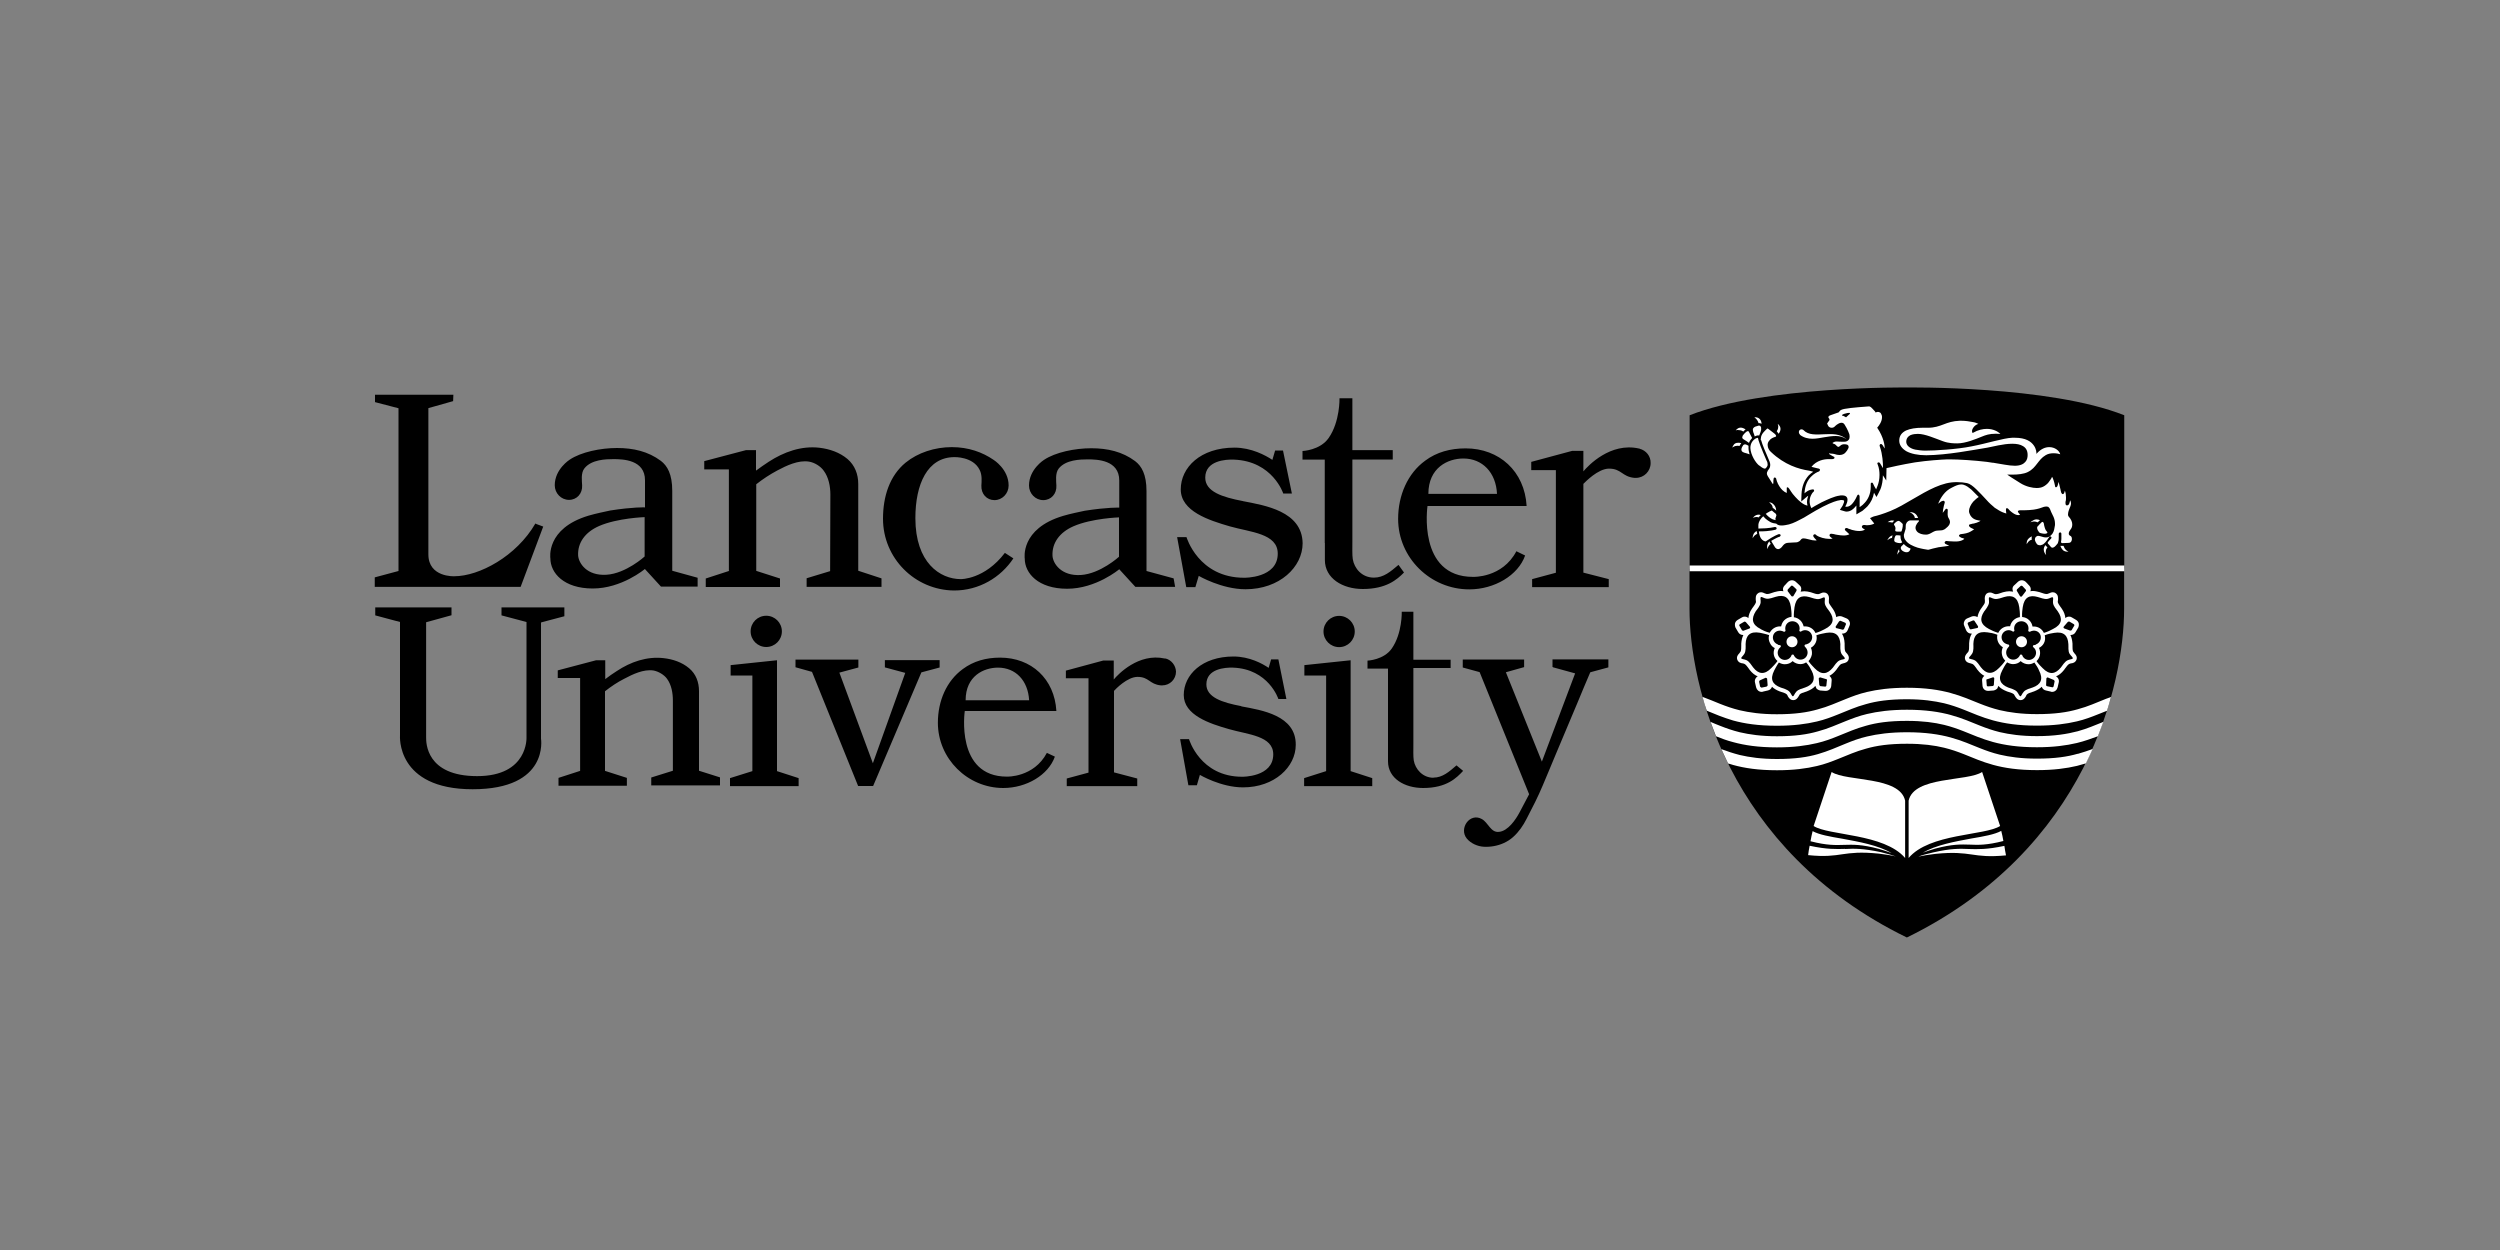 <?xml version="1.0" encoding="UTF-8"?>
<svg xmlns="http://www.w3.org/2000/svg" id="Ebene_1" viewBox="0 0 200 100">
  <rect x="0" y="0" width="200" height="100" fill="#808080" stroke="none"/>
  <defs>
    <style>.cls-1{fill:#fff;}.cls-2{fill:none;}</style>
  </defs>
  <path d="m169.93,45.48v3.22c0,6-2.95,19.24-17.38,26.3-14.45-7.04-17.39-20.31-17.39-26.3v-3.22h34.77Z"></path>
  <path d="m152.56,31s11.35-.17,17.38,2.22v12.26h-34.77v-12.26c6.05-2.37,17.39-2.22,17.39-2.22"></path>
  <path class="cls-1" d="m143.99,34.78c.15.12.32.2.49.25.17.05.36.07.51.07.34,0,.64-.07.95-.12.31-.05.61-.1.92-.1s.61.07.88.27c-.24-.22-.54-.34-.86-.39-.32-.05-.65-.03-.95-.02-.31.02-.63.03-.91,0-.29-.03-.56-.14-.73-.32l-.02-.02c-.1-.08-.25-.07-.32.03-.07.1-.05.25.05.34m7.93,9.16c-.12.15-.14.32-.14.42v.02s.02-.03.03-.05c.03-.08.08-.15.14-.19-.02-.05-.03-.1-.03-.17-.02,0,0-.02,0-.04m.25-.54c-.07-.1-.14-.25-.14-.46v-.08c-.07,0-.15-.02-.22-.02h-.1s-.05,0-.07.03c-.02.02-.05.07-.08.17-.02.05-.03.14-.03.2,0,.04,0,.07.02.08.02.04.03.05.07.07.17.07.29.08.37.08h.02s.07,0,.08-.02c.07-.02.08-.05.08-.07m.07.22s-.07.05-.08.07c-.02.02-.04.03-.05.05-.02.02-.02.03-.04.05,0,.02-.02.05-.02.08,0,.05.02.1.05.15.03.05.1.1.2.15.09.04.15.05.22.05.12,0,.19-.05.24-.12.03-.05.07-.12.08-.17-.2-.08-.39-.2-.54-.36,0,0-.03.02-.07.03m-1.15-.51c-.05.07-.09.12-.1.17.02-.02.04-.02.05-.04.12-.1.24-.14.32-.15,0-.04.02-.08.02-.1v-.02s.02-.07.03-.08c-.15.03-.25.12-.32.22m7.18-1.42c-.1-.02-.24-.05-.36-.12-.24-.14-.39-.42-.39-.63,0-.22.14-.52.34-.75.15-.15.3-.29.44-.37l-.61-.61c-.19-.15-.37-.3-.61-.37-.25-.07-.49.02-.71.12-.14.07-.29.14-.42.22-.54.34-.81.96-.9,1.18.02-.02.05-.03.09-.07.08-.07.18-.14.25-.15.02,0,.05-.02.07-.02.05,0,.09.02.1.05.02.04.02.07.02.09,0,.05-.02.08-.02.08,0,0-.02.03-.02.08-.02.05-.04.12-.05.2-.03.14-.07.31-.07.47.1-.15.22-.27.22-.29l.02-.02s.03-.02.07-.02c.02,0,.03,0,.05.02.02.02.02.03.04.05v.07c0,.2-.05.42.07.61.1.17.15.3.07.49-.07.15-.24.29-.37.39-.09.05-.19.1-.32.1-.12.02-.31,0-.46.05-.2.07-.37.22-.57.27-.07.02-.12.02-.19.02-.24,0-.53-.07-.69-.25-.08-.1-.12-.2-.12-.29,0-.25.22-.47.24-.49l.02-.02s.02-.04.02-.05v-.02s-.02-.02-.05-.02h-.63s-.14,0-.22.09l-.02.02-.04.03s-.05.09-.08.15c-.03.08-.02.22-.03.39-.03.15-.12.34-.14.46v.07c0,.17.07.31.14.39.2.29.59.46.95.58.36.1.69.15.83.17h.05c.05-.02.61-.17.8-.2.19-.03.66-.08.86-.12l-.31-.15-.03-.03s-.03-.05-.03-.08c0-.02,0-.03.02-.05.02-.03.04-.05.05-.05.02-.02.05-.02.07-.02h.05s.08.02.19.02c.12,0,.27.02.42.02.12,0,.24,0,.34-.02.25-.04.39-.14.44-.2-.02,0-.03,0-.05-.02-.05-.02-.1-.04-.14-.04-.05-.02-.12-.05-.15-.08-.02-.02-.04-.02-.05-.03-.02-.02-.04-.05-.04-.08v-.02s.02-.03.04-.05c.02-.02.03-.02.05-.03.03-.02.07-.02.07-.02,0,0,.1-.02.22-.03.12-.02.27-.05.39-.1.17-.07.36-.2.44-.25l-.1-.05c-.08-.04-.19-.08-.25-.15,0,0-.02-.02-.03-.03-.02-.02-.03-.05-.03-.08v-.04s.02-.03.03-.03c.02-.02.03-.02.05-.02.03-.02.07-.02.07-.02,0,0,.03,0,.07-.02.05-.02.1-.02.17-.03.14-.03.3-.09.41-.14.07-.03.1-.07.12-.1h-.02s-.05.02-.1,0m7.23,1.2c-.03-.05-.05-.1-.05-.15,0-.14.08-.24.15-.34.02-.02.02-.04.03-.04.07-.1.1-.22.1-.36,0-.17-.07-.39-.29-.63,0,0-.05-.05-.05-.17,0-.08.02-.22.1-.42.07-.17.14-.32.14-.47,0-.07-.02-.15-.07-.24-.03.14-.07.42-.25.41-.14,0-.12-.17-.12-.27,0-.02,0-.05.02-.08.02-.07.02-.17.02-.29,0-.17-.02-.36-.09-.54-.03.12-.05.2-.1.25-.02.02-.05.03-.07.03-.03,0-.07-.02-.08-.05-.02-.04-.03-.05-.05-.09-.02-.07-.02-.12-.03-.12,0,0-.02-.15-.07-.31-.03-.15-.08-.32-.12-.41,0,.05-.02.12-.03.19-.02.08-.04.2-.14.24-.07.02-.1-.05-.1-.12-.02-.07-.04-.15-.05-.22-.03-.12-.07-.25-.12-.37-.02-.07-.05-.1-.07-.12,0,.02-.02.03-.02.05-.02.05-.05.1-.1.17-.09.14-.2.3-.36.42-.3.24-.56.25-.76.25-.3,0-.83-.1-1.29-.39-.25-.17-.69-.42-.98-.63l-.07-.05h.41c.44,0,.91-.05,1.22-.2.39-.19.57-.44.76-.68.19-.24.36-.49.69-.68.2-.12.42-.15.63-.15.24,0,.44.05.53.08-.08-.3-.44-.57-.88-.57-.32,0-.66.14-.98.49l-.05.05v-.12s-.02-.08-.02-.14c-.03-.12-.08-.27-.19-.42-.22-.31-.64-.61-1.51-.61h-.22c-.71.03-2.03.46-3.25.69-1.19.24-2.95.34-3.69.34-.29,0-.56-.04-.81-.08-.24-.05-.44-.15-.58-.29-.08-.1-.14-.2-.14-.34,0-.27.15-.44.34-.53.19-.08.42-.1.59-.1.58,0,1.37.36,2.01.59.46.17.9.17,1.15.17.66,0,1.51-.36,1.93-.53.34-.14.63-.24,1.12-.24.12,0,.25,0,.39.02-.18-.2-.57-.41-1.08-.41-.32,0-.71.08-1.1.31l-.04.02-.02-.03s-.03-.07-.03-.12c0-.1.05-.22.15-.34.08-.1.2-.19.36-.24-.1-.05-.25-.12-.47-.15-.25-.05-.56-.1-.9-.1h-.12c-.56.02-.93.15-1.29.29-.37.14-.73.27-1.25.27h-.46c-.51,0-.96.07-1.3.22-.34.17-.54.42-.54.81,0,.34.2.63.57.85.37.2.92.32,1.58.32h.03c1.66-.02,3.66-.41,4.88-.61.41-.07,1.25-.31,1.98-.31.34,0,.64.05.86.19.24.14.37.37.37.71,0,.17-.03.39-.19.56-.15.17-.41.3-.83.3-.49,0-1.05-.14-1.73-.24h-.05c-.14-.02-.29-.04-.46-.07-.98-.12-2.25-.2-2.97-.2h-.19c-.54.02-1.59.09-2.59.24-1.03.17-1.98.39-2.28.46v.04l-.02.95-.27-.42v.05c0,.39-.08.73-.15.95-.05.12-.08.22-.12.27-.02.02-.02.03-.02.05l-.22.42-.2-.34c-.07.41-.24.76-.51,1.07-.07.07-.19.19-.34.31t-.03.03c-.05.03-.08.07-.12.08l-.41.24v-.71c-.08.1-.17.2-.25.27-.17.15-.36.22-.54.22-.07,0-.12-.02-.19-.04l-.34-.1.19-.29s.05-.07.07-.14c.07-.14.08-.22.08-.27,0-.02,0-.03-.02-.05-.02-.02-.09-.04-.19-.04-.05,0-.09,0-.14.02-.2.02-.61.14-1.36.52-.39.2-.76.42-1.14.65-.24.15-.47.29-.73.41-.36.19-.73.36-1.12.41-.1.02-.22.03-.32.03-.17,0-.32-.05-.41-.15-.17-.02-.32-.05-.46-.12-.15-.08-.29-.19-.39-.27-.08-.07-.14-.15-.19-.2-.19.17-.36.39-.39.68v.3h.1c.76,0,1.18-.12,1.22-.12h.04s.08.03.1.07v.04c0,.05-.03.08-.07.1,0,0-.46.14-1.27.14h-.08c.02.22.08.43.17.56.12.18.29.24.36.24h.02c.63-.44,1.03-.58,1.05-.58h.04c.05,0,.08.03.1.07v.04s-.04.08-.07.1h-.02s-.04.02-.09.03c-.07.03-.17.07-.29.14-.08.05-.17.1-.27.15v.02s0,.04.04.09c.08.14.19.3.25.41.05.07.14.15.25.15.1,0,.24-.07.39-.29.1-.12.22-.22.46-.22l.56-.03h.05s.05-.02.1-.02c.07-.04.17-.07.22-.15.03-.05.09-.1.12-.12.05-.03.1-.03.15-.03.1,0,.2.03.37.07.24.07.42.1.56.1.03,0,.07,0,.1-.02-.02-.02-.03-.04-.07-.07-.05-.05-.12-.12-.15-.17-.03-.03-.05-.08-.05-.12,0-.02,0-.05.02-.07.03-.03.07-.05.1-.05s.07.02.08.03c.02.02.05.03.05.05.24.17.68.29,1.03.29.1,0,.19,0,.27-.03-.07-.04-.15-.09-.2-.15-.03-.03-.05-.07-.05-.12,0-.02.02-.05.03-.07.04-.04.07-.04.12-.04.1,0,.24.04.25.04,0,0,.02,0,.07.02.03,0,.1.02.17.03.14.02.32.05.49.05.19,0,.36-.04.46-.1-.19-.17-.31-.29-.31-.29,0,0-.05-.03-.05-.1,0-.02,0-.05.04-.08.02-.03.07-.03.08-.03.07,0,.14.03.15.05,0,0,.04.02.09.03.05.02.12.03.2.07.17.05.39.09.59.09.17,0,.34-.03.46-.12-.14-.05-.22-.14-.22-.14,0,0-.03-.03-.03-.08,0-.02,0-.03.02-.07.02-.03.05-.05.07-.05.03-.02.05-.02.09-.02h.03c.07,0,.12.02.19.02.34,0,.53-.1.59-.14l-.34-.43s.14-.07.15-.07c.03-.02.1-.05.17-.07.14-.03.32-.08.54-.15.44-.14,1.05-.37,1.66-.71,1.2-.66,2.39-1.49,3.57-1.78.29-.07.57-.1.85-.1.32,0,.61.03.83.08.22.05.47.24.73.49.27.25.54.56.78.81.27.31.51.51.61.59.03.03.05.05.05.05,0,0,.03.03.1.07.07.03.15.1.24.15.19.12.42.22.63.27-.02-.07-.1-.51.08-.42.08.03.12.12.19.18.09.07.15.14.25.2.14.1.3.17.44.17.05,0,.08-.02.14-.03-.09-.1-.15-.19-.15-.19,0,0-.03-.03-.03-.07,0-.04.02-.05.05-.07.03-.02.08-.03.15-.03h.36c.2,0,.47-.02.71-.05.34-.05.63-.15.75-.2.03-.02.07-.02.07-.02,0,0,.08-.03.19-.03.05,0,.1.02.15.03.07.05.12.12.15.2.03.08.07.17.08.2.1.24.31.51.31.96,0,.07,0,.14-.02.2-.02.12-.05.37-.17.56-.22.31-.44.32-.47.32h-.12s-.08,0-.14-.02c-.15-.03-.3-.1-.42-.1-.03,0-.07,0-.1.02-.14.07-.15.15-.17.25,0,.1.05.2.07.24,0,0,0,.02.02.03.02.02.04.05.05.09.05.07.14.12.27.12h.05c.1-.02.22-.07.29-.15.08-.07.15-.15.17-.19l.02-.02.2-.29s.02-.02.02-.03c.02-.02.04-.03.07-.03.02,0,.03,0,.05.02.03.02.05.05.05.08,0,.02,0,.04-.02.05,0,.02-.02.03-.02.03,0,0-.02.04-.05.05-.02.04-.05.07-.09.1-.07.09-.12.15-.12.15v.05s0,.05.05.08c.05.05.1.12.15.17.03.05.07.1.14.12.14.03.27-.12.34-.2.07-.07.14-.15.15-.24.05-.14.05-.27.05-.39v-.27s0-.04.02-.07c.02-.02.04-.03.07-.05h.02c.05,0,.08.03.08.05.02.02.02.05.02.05v.41c0,.1-.02.2-.03.25v.03s0,.03.02.03c0,0,.02.02.03.02.03.02.05.02.07.02l.49-.02s.08,0,.14-.04c.05-.03.1-.1.12-.22v-.07c0-.1-.04-.17-.07-.2-.1-.05-.14-.08-.17-.14m-13.89-.34v.03s0,.04.03.05c.04.02.08.03.19.03h.14c.07,0,.1,0,.14-.02.02-.03.02-.07.03-.1.02-.07.05-.14.05-.2.02-.07.02-.12.02-.17v-.12c-.07-.07-.17-.17-.22-.2-.03-.02-.07-.05-.12-.05-.04,0-.08.02-.14.05-.05.04-.1.07-.15.12-.03.03-.07.08-.07.12,0,.02,0,.05.04.08.07.1.08.19.08.25-.02.07-.02.1-.02.12m-.22-.78c-.17,0-.3.08-.39.14h.14c.09,0,.17.02.24.04.05-.07.1-.1.15-.15-.05-.02-.1-.02-.14-.02m-9.84,1.66c-.15.14-.19.3-.19.44,0,.07.02.14.02.19,0-.02.02-.03.02-.05.05-.19.17-.31.25-.37-.02-.03-.05-.08-.08-.12,0-.03-.02-.05-.02-.08m23.54.41h0l-.02-.05h-.25c.07.2.17.32.27.39.12.07.25.08.36.08h.02s-.04-.02-.05-.03c-.22-.12-.3-.3-.32-.39m-1.44-.05s-.03-.03-.05-.07c-.08.14-.12.25-.12.37,0,.2.12.36.2.44,0-.02-.02-.03-.02-.05-.02-.07-.02-.14-.02-.19,0-.17.05-.27.1-.32l.04-.05-.02-.02c-.03-.05-.07-.1-.12-.12m-10.48-2.22h.27c-.07-.19-.17-.31-.27-.37-.12-.07-.24-.1-.34-.1h-.08s.03.02.05.02c.25.12.34.29.36.37l.02.09Zm9.03,1.74c-.07.12-.08.25-.08.34v.02s.02-.03.03-.05c.14-.24.3-.3.39-.32,0-.03-.02-.07-.02-.1,0-.05,0-.08.02-.14v-.02c-.17.07-.27.17-.34.27m.76-.95c0,.12.08.25.15.34.05.07.13.08.22.1.08.02.17.03.25.03.07,0,.25-.03.19-.14-.03-.05-.08-.08-.12-.15-.03-.07-.07-.14-.08-.2-.04-.1-.05-.2-.07-.31,0-.03-.02-.07-.04-.1-.02-.04-.05-.05-.08-.05-.02,0-.05.02-.1.07-.17.17-.2.2-.25.27-.07.04-.07.08-.07.14m.03-.44h0c.05-.02.08-.07.14-.12.02-.02.03-.04.07-.05-.1-.05-.2-.07-.29-.07-.15,0-.27.07-.37.14-.05.03-.09.07-.12.1.02,0,.03-.02.05-.02.08-.03.17-.05.24-.05.14,0,.24.05.29.07m-21.2-1.51c-.1-.07-.2-.09-.29-.1.02.02.03.02.05.04.2.15.25.32.25.42t.04.02h.02l.02.02s.1.08.2.17c-.02-.3-.15-.46-.29-.56m-1.1.88c-.17,0-.29.07-.37.14-.05.04-.09.08-.12.12.02,0,.03-.02.05-.02.08-.03.17-.05.25-.05.07,0,.13.02.19.03.03-.07.08-.14.15-.18-.05-.02-.1-.04-.15-.04m1.4.07h0v-.03s-.02-.09-.08-.14c-.07-.05-.14-.1-.19-.15-.05-.03-.07-.07-.08-.07h-.03s-.05,0-.1.04c-.02,0-.02.02-.05.02-.02.02-.05.03-.08.05-.07.03-.15.08-.24.15.02.02.03.03.05.05.1.12.27.27.47.37.08.03.19.07.27.08,0-.04-.02-.08-.02-.12.04-.14.08-.25.08-.25m-1.22-6.03c.08.34.41,1.08.56,1.44.05.12.08.19.08.19,0,0,.09.17.09.36,0,.08-.02.19-.07.27-.07.12-.14.19-.14.2v.02s-.02.02-.02.04c-.02.03-.04.08-.04.14s.02.14.07.22c0,0,.07.1.14.22.07.12.15.25.2.32.02.02.03.05.05.07.02.02.04.03.04.03v-.02s.02-.05.02-.12v-.05c0-.07,0-.17.02-.24,0-.07.05-.1.1-.1.03,0,.08.03.1.08.02.05.03.15.07.25,0,0,0,.02.02.03,0,.02.02.05.03.09.04.07.08.17.15.27.12.2.32.41.58.52v-.42s.03-.04.05-.04c.02,0,.03.02.05.02.02.02.04.02.04.03.02.02.02.04.03.04l.02.02s.02.02.03.05c.02.03.07.08.1.15.08.14.22.3.37.47.29.32.64.63.97.69-.02-.09-.04-.19-.04-.27,0-.18.04-.36.1-.52-.03.03-.07.05-.1.07l-.46.39.02-.59c.03-.61.22-1.1.57-1.49.12-.12.24-.22.37-.3-.05-.02-.1-.02-.14-.04-.02,0-.05-.02-.07-.02l-.14-.03c-.8-.12-1.95-.46-3.03-1.49-.14-.12-.27-.32-.27-.56,0-.12.03-.24.14-.36.08-.12.24-.22.46-.29h.02l.03-.02s.03-.03.03-.05c0-.03-.03-.12-.17-.22-.17-.14-.3-.24-.39-.3-.08-.07-.12-.08-.12-.08-.02,0-.05,0-.1.07-.1.1-.44.37-.44.73-.02.02-.02.07,0,.14m6.6-1.95c.07.03.14.07.19.1l.02.02.02-.02s.07-.07.15-.14c.03-.04.17-.12.15-.17-.02-.08-.39.02-.44.04-.05.02-.1.03-.12.05-.02,0-.04.02-.04.02l-.02.02c-.07.07.07.08.08.08m-1.3.69h0c0-.07.05-.15.09-.2.05-.07.14-.15.1-.24-.02-.05-.08-.08-.08-.15,0-.04.02-.07.05-.09.03-.03.08-.05.14-.07.15-.05.63-.22.63-.22.05-.05.07-.09.12-.14.05-.05.15-.1.36-.14.49-.1,1.85-.19,1.96-.2.03,0,.08.02.15.07.08.07.17.17.24.25.04.03.07.08.09.1.02.03.03.05.03.05l.02.03.02-.02s.02-.02.05-.02.07-.02.1-.02c.05,0,.12.02.17.05.05.03.1.1.14.22.02.05.02.12.02.17,0,.32-.22.64-.37.81l-.02.02.02.02c.51.75.59,1.42.59,1.64-.07-.08-.15-.24-.15-.24,0,0-.02-.02-.04-.05-.02-.02-.05-.05-.08-.07h-.04s-.05,0-.07.04c-.02.02-.03.05-.03.07,0,.03,0,.07.02.1.22.64.25,1.32.25,1.69v.03c-.08-.14-.22-.36-.22-.36-.03-.07-.08-.1-.14-.1-.03,0-.05.02-.07.03-.02.02-.02.05-.02.07,0,.02,0,.03.02.05.12.3.15.59.15.85,0,.36-.07.65-.15.86-.04.1-.07.19-.1.25,0,.02-.02.03-.02.05-.02-.03-.03-.07-.07-.12-.05-.09-.12-.2-.15-.29-.02-.03-.03-.07-.05-.1-.02-.02-.05-.03-.07-.03-.03,0-.05.02-.07.03-.02.02-.02.05-.02.08v.22c0,.59-.24,1.02-.47,1.27-.12.14-.24.24-.32.29-.03.03-.07.05-.1.07v-.85s-.02-.07-.03-.1c-.02-.02-.03-.05-.07-.05-.02,0-.04,0-.05.02-.02.02-.04.03-.04.05-.17.39-.34.61-.49.75-.15.12-.27.15-.37.15-.05,0-.08,0-.1-.02.02-.04.05-.09.08-.15.05-.12.1-.25.1-.39,0-.1-.03-.19-.1-.25-.07-.07-.19-.1-.37-.1-.05,0-.1,0-.17.02-.41.05-.96.31-1.44.54-.39.2-.73.41-.81.46-.1-.2-.14-.37-.14-.54,0-.24.07-.42.15-.56.04-.07.07-.12.1-.15.02-.02.02-.03.03-.03l.02-.02s.02-.02.03-.03c.02-.02.03-.05.03-.08,0-.02-.02-.05-.03-.07-.02-.02-.05-.02-.08-.02-.2.02-.36.09-.47.17-.08.05-.14.1-.19.15.03-.64.25-1.05.51-1.32.25-.27.53-.39.59-.41.05-.02.09-.03.1-.07.02-.02.04-.05.04-.07v-.03s-.02-.04-.04-.05c-.03-.04-.1-.04-.1-.04,0,0-.15-.03-.29-.07-.07-.02-.15-.04-.2-.05-.02,0-.03-.02-.05-.02.42-.52,1.03-.61,1.36-.61h.31s.08-.02.12-.03c.03-.02.05-.05.05-.08,0-.04-.02-.07-.03-.07-.02-.02-.03-.02-.03-.02h-.02s-.08-.05-.24-.14c-.05-.03-.09-.05-.1-.07-.02-.02-.02-.03-.02-.03v-.02s.1,0,.17.02c.1,0,.22.02.25.03.15.05.29.08.41.08.22,0,.39-.08.49-.2.1-.1.17-.22.2-.29.04-.05.05-.1.05-.15,0-.1-.05-.17-.13-.19-.05-.02-.12-.03-.22-.03s-.22.02-.32.12c-.07.07-.12.09-.15.09-.02,0-.03,0-.05-.02h-.02l-.2-.19c-.08-.02-.14-.05-.17-.07-.03-.02-.03-.03-.03-.03l.02-.02s.02-.02.03-.02c.12-.07.17-.08.27-.08s.24.02.47.02h.14c.19,0,.29-.07.36-.15.07-.08.08-.18.08-.27,0-.12-.03-.2-.03-.2,0,0-.12-.36-.37-.75-.07-.12-.17-.15-.25-.15-.14,0-.27.08-.37.15-.1.07-.17.15-.17.15-.08.08-.17.1-.25.1s-.17-.03-.24-.1c-.04-.04-.07-.12-.09-.2m-3.91.78c.12-.15.15-.29.15-.39,0-.12-.05-.22-.12-.3-.03-.05-.08-.08-.1-.1,0,.02.02.05.02.08.02.05.02.1.02.15,0,.19-.09.3-.12.36.05.07.1.14.15.2m-2.05-.22c.02.07.03.15.07.22,0,.02.08.22.07.22.02,0,.02-.02.03-.02.07-.03.15-.07.22-.07.03,0,.07,0,.1.02.02-.07.05-.14.09-.22.03-.1.07-.19.07-.24v-.12c0-.05,0-.12-.04-.15-.02-.04-.05-.07-.13-.07-.04,0-.07,0-.1.02-.12.03-.29.07-.36.19-.05.07-.03.14-.02.22m.44-.63h.05c.09,0,.15.04.2.05-.02-.22-.1-.34-.2-.42-.1-.08-.22-.1-.32-.1h-.07s.05.03.07.05c.2.17.25.34.27.42m-.8,1.88v-.07s-.18-.1-.2-.1c-.07-.02-.15-.02-.22.05-.05.07-.15.22-.15.36,0,.05.02.1.05.14.03.03.08.07.17.1.15.05.31.08.44.14-.05-.17-.09-.34-.09-.51v-.1Zm.88,1.52c.22.19.36.24.42.24.05,0,.08-.02.12-.07.02-.03.05-.07.08-.12.03-.05.03-.1.03-.15,0-.1-.03-.22-.07-.27-.02-.05-.53-1.2-.66-1.66-.02-.07-.02-.14-.04-.17l-.02-.02h-.03s-.08.02-.14.05c-.3.19-.42.46-.42.76.02.54.42,1.19.71,1.41m-.46,5.49c-.05.1-.07.22-.07.3v.02s.02-.04.03-.05c.08-.17.24-.25.34-.31-.02-.07-.03-.15-.05-.22-.12.07-.2.15-.25.25m-.86-7.86s-.02.03-.02.03v.02s-.02.03-.02.07c0,.05.02.1.1.15.1.05.29.19.44.29.05-.15.14-.27.25-.39l-.24-.46v-.02l-.02-.03s-.05-.04-.08-.04-.07.02-.12.05c-.15.12-.25.25-.3.32m-.12.59c-.09-.03-.17-.03-.24-.03-.19,0-.31.08-.37.19-.05.07-.08.14-.1.2.02-.02.05-.03.07-.05.14-.08.25-.1.36-.1.07,0,.12.02.15.02.05-.12.12-.19.14-.22t0,0m-.36-1.05s-.07.02-.08.02c.02-.03.05-.07.1-.1.07-.07.17-.12.3-.12.1,0,.24.04.39.15-.02.02-.05.03-.07.05-.05.03-.08.07-.12.12-.05-.05-.17-.12-.36-.12-.07-.02-.12-.02-.17,0"></path>
  <path class="cls-1" d="m158.57,61.76c-1.2.78-5.44.32-5.88,2.29v4.59c1.66-1.98,6.1-1.78,7.32-2.56l-1.44-4.32Zm-12.04,0l-1.44,4.32c1.2.78,5.64.59,7.32,2.56v-4.59c-.44-1.97-4.67-1.51-5.88-2.29m1.08,6.15c-.71.02-1.44.05-2.84-.25-.05.25-.09.49-.12.75,1.37.14,2.07.03,2.74-.07.71-.1,1.42-.2,2.91-.05.58.07,1.02.14,1.36.22-.3-.1-.69-.22-1.2-.34-1.44-.3-2.12-.29-2.85-.25m6.18.31c.27-.1.61-.22,1.02-.34,1.39-.37,2.08-.34,2.78-.32.66.03,1.36.05,2.68-.29-.05-.27-.1-.56-.17-.81-.53.29-1.39.44-2.39.61-1.29.24-2.83.51-3.91,1.15m6.55-.56c-1.41.3-2.13.27-2.85.25-.73-.03-1.42-.05-2.83.27-.53.12-.91.22-1.2.34.34-.08.78-.15,1.36-.22,1.47-.15,2.2-.05,2.91.05.68.1,1.37.2,2.74.07-.05-.27-.1-.51-.13-.76m-15.51-.37c.05-.27.1-.56.17-.81.53.29,1.39.44,2.39.61,1.3.24,2.85.51,3.93,1.15-.27-.1-.61-.22-1.02-.34-1.39-.37-2.08-.34-2.78-.32-.68.02-1.37.05-2.69-.29"></path>
  <path class="cls-1" d="m138.86,50.24l.2.34c.08.14.22.22.39.22h.02c-.09.17-.15.41-.17.69v.17c0,.14,0,.36-.05.46-.02.04-.07.08-.1.14-.1.1-.25.27-.17.51.09.24.31.29.44.3.05.02.12.02.15.05.1.05.22.22.31.34.03.05.07.1.1.14.2.25.41.42.64.51-.17.08-.27.29-.22.49l.09.39c.05.2.22.36.44.36.04,0,.07,0,.1-.02l.39-.09c.17-.03.29-.15.34-.3.15.15.36.27.61.37.05.02.1.03.15.05.14.05.34.1.42.19.03.03.07.08.08.14.07.12.19.32.44.32s.37-.2.44-.32c.04-.05.05-.1.08-.14.07-.08.29-.15.42-.19.05-.02.12-.03.15-.05.3-.12.52-.25.68-.44.02.07.05.14.08.2.07.08.19.15.31.17l.39.03h.05c.24,0,.42-.17.44-.41l.03-.39c.02-.12-.02-.24-.1-.32-.03-.04-.05-.07-.08-.08.19-.1.37-.25.54-.47.03-.04.07-.08.1-.14.09-.12.2-.29.31-.34.05-.02.1-.03.15-.05.14-.03.37-.08.44-.32s-.08-.41-.17-.51c-.03-.05-.09-.08-.1-.14-.05-.1-.05-.31-.05-.46v-.17c-.02-.36-.1-.61-.22-.78h.05c.17,0,.34-.1.41-.27l.15-.36c.05-.1.05-.24,0-.34-.05-.12-.12-.2-.24-.25l-.36-.15c-.05-.02-.12-.03-.19-.03-.1,0-.19.03-.27.08-.03-.2-.12-.44-.27-.66-.03-.05-.07-.08-.1-.14-.08-.12-.22-.29-.22-.39v-.17c.02-.14.03-.37-.15-.53l-.03.03.03-.03c-.07-.05-.15-.08-.24-.08-.12,0-.2.03-.3.08-.05.02-.1.05-.15.05h-.05c-.12,0-.27-.05-.41-.1-.05-.02-.1-.03-.15-.05-.19-.05-.36-.08-.51-.08-.08,0-.2.02-.3.03.03-.07.05-.14.05-.22,0-.12-.05-.22-.15-.3l-.29-.27c-.08-.07-.19-.12-.3-.12s-.25.05-.34.15l-.27.29c-.12.12-.14.3-.08.44-.08-.02-.15-.02-.22-.02-.15,0-.32.04-.51.09-.05.02-.1.03-.15.05-.14.05-.29.1-.41.1h-.05c-.05-.02-.1-.03-.15-.05-.08-.04-.19-.09-.31-.09-.08,0-.17.03-.24.09-.2.15-.17.37-.17.52,0,.05.02.12.02.17-.02.1-.14.29-.22.39-.03.05-.07.08-.1.14-.19.27-.27.53-.29.76-.09-.09-.19-.12-.31-.12-.08,0-.15.02-.22.07l-.34.2c-.1.07-.17.15-.2.27-.02.14,0,.25.05.36"></path>
  <path class="cls-1" d="m143.4,49.38c.44,0,.81.32.9.73h.12c.39,0,.75.25.86.63.14.42-.05.86-.42,1.08.08.17.1.36.08.54-.04.24-.17.46-.37.59-.15.12-.34.17-.54.17-.24,0-.46-.08-.61-.24-.17.15-.39.25-.63.25-.19,0-.37-.07-.54-.17-.36-.25-.47-.73-.29-1.12-.17-.08-.29-.22-.37-.39-.12-.22-.14-.46-.05-.69.12-.37.47-.63.86-.63h.1c.03-.18.12-.36.25-.47.17-.2.41-.29.64-.29"></path>
  <path d="m144.92,53.63c.37.71.14,1.14-.51,1.37-.19.07-.54.14-.71.34-.14.15-.19.36-.27.36s-.13-.2-.27-.36c-.17-.19-.52-.27-.71-.34-.64-.24-.88-.64-.51-1.37.08-.15.2-.39.37-.63.14.08.3.14.47.14.24,0,.46-.08.63-.25.17.15.39.24.61.24.17,0,.34-.05.47-.14.22.24.34.47.42.64m1.18.7l-.47-.14c-.05,0-.1.03-.12.09l.04.49s.03.1.08.12l.39.04c.05,0,.1-.04.1-.09l.04-.39c.03-.07,0-.1-.05-.12m-4.13-2.49c-.17-.08-.29-.22-.37-.39-.1-.2-.14-.42-.07-.64-.29-.1-.56-.15-.74-.19-.8-.14-1.12.22-1.14.9,0,.2.03.56-.1.78-.1.17-.27.29-.25.36.03.08.24.07.41.15.24.1.41.42.54.58.42.54.9.63,1.46.05.12-.12.32-.32.49-.56-.31-.25-.39-.68-.22-1.03m5.25-.32c-.04-.68-.36-1.03-1.14-.9-.19.04-.47.08-.78.19.1.39-.08.81-.44,1,.08.17.1.36.08.54-.04.2-.14.39-.27.53.17.25.37.44.49.57.56.58,1.03.47,1.46-.05.12-.15.3-.47.54-.58.19-.09.39-.07.41-.15.03-.08-.15-.2-.25-.36-.14-.24-.1-.59-.1-.8m-5.86,2.78c-.02-.05-.07-.08-.12-.08l-.44.2c-.05.02-.08.07-.08.12l.08.39s.07.08.12.08l.39-.08c.05-.02.09-.07.09-.12l-.04-.51Zm5.54-4.05l.47.12c.05.02.1,0,.14-.05l.15-.36c.02-.05,0-.1-.05-.14l-.36-.15c-.05-.02-.1,0-.14.05l-.27.41s0,.1.05.12m-7.74-.17l.2.34s.09.07.14.03l.46-.17c.05-.04.07-.09.03-.14l-.32-.37s-.09-.07-.14-.03l-.34.2c-.05.02-.07.08-.03.14m1.69.25c.17.09.42.22.73.29.15-.3.47-.51.81-.51h.1c.04-.19.12-.36.25-.49.15-.15.36-.25.58-.27.02-.32-.03-.61-.05-.8-.12-.8-.56-1-1.2-.81-.2.05-.53.2-.78.15-.18-.03-.36-.17-.42-.12-.07.05,0,.25-.02.44-.03.25-.27.53-.39.69-.37.59-.32,1.07.39,1.42m2.47-2.62s.1.03.14,0l.25-.42s.04-.1,0-.14l-.29-.27s-.1-.04-.13,0l-.27.29s-.03.1,0,.14l.31.41Zm.19,1.68c.39.05.69.34.78.73h.12c.36,0,.68.2.83.53.3-.08.57-.22.74-.31.73-.36.78-.83.39-1.4-.12-.17-.36-.42-.39-.69-.02-.19.05-.39-.02-.44-.07-.05-.24.09-.42.12-.25.05-.58-.1-.78-.15-.66-.19-1.08.02-1.2.81-.02.19-.07.49-.05.81"></path>
  <path d="m142.23,51.58c.05.02.1.02.15.03.03,0,.05.02.07.03.04.05.02.1-.02.14-.04.03-.07.07-.1.1-.19.25-.14.61.12.8.25.19.61.14.8-.12.03-.04.05-.08.07-.14.02-.04.03-.05.07-.05.05-.02.1,0,.12.05.02.03.03.08.07.12.19.25.54.31.8.12.25-.19.3-.54.12-.8-.03-.03-.07-.08-.1-.12-.02-.02-.04-.05-.04-.08,0-.05.04-.1.08-.1s.08-.02.14-.04c.3-.1.46-.42.37-.71-.1-.31-.42-.46-.71-.37-.05.02-.1.04-.14.07-.02.02-.05.02-.08.02-.05-.02-.09-.07-.07-.12.02-.05.02-.08.02-.14,0-.32-.25-.57-.58-.57s-.57.25-.57.57c0,.05,0,.1.02.15,0,.03,0,.05-.02.08-.04.05-.09.05-.14.03-.04-.02-.09-.05-.12-.05-.31-.1-.63.07-.71.37-.08.29.09.61.39.71"></path>
  <path class="cls-1" d="m142.92,51.34c0-.25.2-.44.44-.44.25,0,.44.2.44.44,0,.25-.2.44-.44.44s-.44-.19-.44-.44"></path>
  <path class="cls-1" d="m166.24,50.24l-.2.34c-.08.14-.22.22-.39.22h-.02c.09.17.15.41.17.69v.17c0,.14,0,.36.05.46.02.04.07.08.1.14.1.1.25.27.17.51-.09.24-.31.29-.44.3-.05.02-.12.02-.15.05-.1.05-.22.22-.31.34-.03.05-.07.1-.1.14-.2.25-.41.42-.64.51.17.08.27.29.22.49l-.09.39c-.05.2-.22.36-.44.36-.04,0-.07,0-.1-.02l-.39-.09c-.17-.03-.29-.15-.34-.3-.15.15-.36.27-.61.37-.05.02-.1.03-.15.05-.14.05-.34.1-.42.19-.03.03-.07.08-.08.14-.07.12-.19.32-.44.32s-.37-.2-.44-.32c-.04-.05-.05-.1-.08-.14-.07-.08-.29-.15-.42-.19-.05-.02-.12-.03-.15-.05-.3-.12-.52-.25-.68-.44-.02.07-.05.14-.08.2-.07.08-.19.15-.31.17l-.39.03h-.05c-.24,0-.42-.17-.44-.41l-.03-.39c-.02-.12.02-.24.1-.32.03-.04.05-.07.08-.08-.19-.1-.37-.25-.54-.47-.03-.04-.07-.08-.1-.14-.09-.12-.2-.29-.31-.34-.05-.02-.1-.03-.15-.05-.14-.03-.37-.08-.44-.32s.08-.41.17-.51c.03-.05.09-.08.1-.14.05-.1.05-.31.05-.46v-.17c.02-.36.1-.61.22-.78h-.05c-.17,0-.34-.1-.41-.27l-.15-.36c-.05-.1-.05-.24,0-.34.05-.12.12-.2.24-.25l.36-.15c.05-.02.12-.03.19-.03.1,0,.19.03.27.08.03-.2.12-.44.27-.66.03-.05.07-.08.1-.14.08-.12.22-.29.22-.39v-.17c-.02-.14-.03-.37.15-.53l.03.03-.03-.03c.07-.05.15-.08.24-.08.12,0,.2.03.3.08.05.02.1.05.15.05h.05c.12,0,.27-.05.41-.1.05-.02.1-.03.15-.05.19-.05.36-.08.51-.08.08,0,.2.02.3.03-.03-.07-.05-.14-.05-.22,0-.12.05-.22.15-.3l.29-.27c.08-.07.19-.12.3-.12s.25.05.34.15l.27.29c.12.12.14.3.08.44.08-.02.15-.02.22-.02.15,0,.32.04.51.09.05.02.1.03.15.05.14.05.29.1.41.1h.05c.05-.02.1-.03.15-.05.08-.04.19-.09.31-.09.08,0,.17.03.24.09.2.15.17.37.17.52,0,.05-.02.12-.02.17.02.1.14.29.22.39.03.05.07.08.1.14.19.27.27.53.29.76.09-.09.19-.12.31-.12.08,0,.15.02.22.07l.34.2c.1.07.17.15.2.27.02.14,0,.25-.05.36"></path>
  <path class="cls-1" d="m161.7,49.38c-.44,0-.81.32-.9.73h-.12c-.39,0-.74.25-.86.63-.14.42.05.86.42,1.08-.08.17-.1.36-.08.54.04.24.17.46.37.59.15.12.34.17.54.17.24,0,.46-.08.61-.24.17.15.39.25.63.25.19,0,.37-.07.54-.17.36-.25.47-.73.29-1.12.17-.08.29-.22.37-.39.12-.22.14-.46.05-.69-.12-.37-.47-.63-.86-.63h-.1c-.03-.18-.12-.36-.25-.47-.17-.2-.41-.29-.64-.29"></path>
  <path d="m160.18,53.63c.08-.15.2-.41.39-.64.15.08.31.14.47.14.24,0,.46-.08.61-.24.17.15.39.25.63.25.17,0,.32-.05.47-.14.17.24.31.47.37.63.37.71.14,1.14-.51,1.37-.19.07-.54.14-.71.34-.14.15-.19.36-.27.36s-.14-.2-.27-.36c-.17-.19-.53-.27-.71-.34-.61-.25-.85-.66-.47-1.37m-1.19.7c-.05,0-.1.05-.08.1l.03.39c0,.05.05.1.1.09l.39-.03s.1-.05.08-.12l.03-.49c0-.05-.05-.1-.12-.08l-.44.15Zm4.13-2.49c.17.36.09.78-.2,1.05.17.24.36.44.49.56.56.58,1.03.47,1.46-.05.12-.15.3-.47.54-.58.19-.09.39-.07.41-.15.03-.08-.15-.2-.25-.36-.14-.22-.08-.58-.1-.78-.04-.68-.36-1.03-1.14-.9-.17.03-.46.07-.75.19.05.22.04.44-.07.64-.08.15-.22.29-.39.37m-5.25-.32c0,.2.04.56-.1.78-.1.17-.27.29-.25.36.03.08.24.07.41.15.24.1.41.42.54.58.42.54.9.63,1.46.05.12-.12.32-.32.49-.58-.15-.14-.24-.32-.27-.53-.03-.19,0-.37.08-.54-.36-.2-.52-.61-.44-1-.31-.12-.59-.17-.78-.19-.8-.12-1.12.24-1.14.92m5.82,3.27c-.02.05.02.1.09.12l.39.08c.05.02.1-.02.12-.08l.08-.39s-.02-.1-.08-.12l-.46-.19c-.05-.02-.1.02-.12.08l-.02.49Zm-5.5-4.54c.05-.02.07-.08.05-.14l-.27-.41c-.02-.05-.08-.07-.14-.05l-.36.15c-.05.02-.07.08-.05.14l.15.36c.02.05.08.07.14.05l.47-.1Zm7.74-.17c.04-.05.02-.1-.03-.14l-.34-.2s-.1-.02-.14.03l-.32.37c-.04.05-.02.1.03.14l.46.17s.1.02.14-.03l.2-.34Zm-1.69.25c.73-.36.78-.83.39-1.4-.12-.17-.36-.42-.39-.69-.02-.19.05-.39-.02-.44-.07-.05-.24.09-.42.12-.25.05-.58-.1-.78-.15-.66-.19-1.08.02-1.2.81-.03.19-.07.47-.05.79.22.02.42.1.58.27.14.14.22.31.25.49h.1c.36,0,.66.2.81.51.3-.08.56-.22.73-.31m-2.18-3.01s.05-.1,0-.14l-.27-.29s-.1-.05-.14,0l-.29.27s-.05.1,0,.14l.25.42s.1.05.14,0l.31-.41Zm-.47,2.07c.02-.32-.03-.63-.05-.81-.12-.8-.56-1-1.2-.81-.2.05-.52.2-.78.15-.19-.03-.36-.17-.42-.12-.07.05,0,.25-.02.44-.04.25-.27.53-.39.69-.37.56-.32,1.03.39,1.4.17.09.44.22.74.31.15-.32.47-.53.83-.53h.12c.07-.37.39-.68.78-.73"></path>
  <path d="m162.87,51.58c-.05.02-.1.02-.15.03-.03,0-.05.02-.07.03-.04.05-.02.1.02.14.04.03.07.07.1.1.19.25.14.61-.12.8-.25.19-.61.14-.8-.12-.03-.04-.05-.08-.07-.14-.02-.04-.03-.05-.07-.05-.05-.02-.1,0-.12.05-.02.03-.03.08-.07.12-.19.25-.54.31-.8.12-.25-.19-.3-.54-.12-.8.03-.03.07-.08.1-.12.02-.02.04-.05.04-.08,0-.05-.04-.1-.08-.1s-.08-.02-.14-.04c-.3-.1-.46-.42-.37-.71.1-.31.43-.46.71-.37.05.02.1.04.14.07.02.02.05.02.08.02.05-.02.09-.07.07-.12-.02-.05-.02-.08-.02-.14,0-.32.25-.57.58-.57s.57.25.57.57c0,.05,0,.1-.02.15,0,.03,0,.05.02.08.04.05.09.05.14.03.04-.02.09-.05.12-.05.31-.1.63.07.71.37.07.29-.09.61-.39.71"></path>
  <path class="cls-1" d="m162.16,51.34c0-.25-.2-.44-.44-.44-.25,0-.44.2-.44.44,0,.25.2.44.44.44.25,0,.44-.19.44-.44"></path>
  <path d="m51.57,41.37s-2.17.07-3.64.71c-1.12.49-1.73,1.34-1.68,2.36.04.61.69,1.64,2.27,1.54,1.56-.1,3.05-1.46,3.05-1.46v-3.15Zm.03-.78v-2.17c0-1.64-1.76-1.69-2.52-1.69-.61,0-1.76.03-2.32.73-.31.37-.2,1.05-.19,1.36.04.66-.42,1.17-1.05,1.17s-1.14-.53-1.14-1.17c0-1.3,1.2-2.05,1.2-2.05.91-.61,2.47-.93,3.78-.93s2.49.27,3.51,1.03c.51.39.91,1.05.91,2.4v6.39l2.03.56v.71h-2.93l-1.29-1.41s-1.85,1.56-4.17,1.56-3.39-1.25-3.39-2.41c0,0-.39-2.39,3.06-3.42.65-.19,1.24-.3,1.73-.41,1.85-.29,2.76-.25,2.76-.25m47.72,15.9c-1.54-.29-2.79-.71-2.79-1.74,0-1.25,1.49-1.36,2.12-1.34,2.86.1,3.64,2.51,3.64,2.51h.64l-.64-3.17h-.58l-.2.68c-.49-.34-1.54-.91-2.81-.91-2.52,0-3.98,1.47-3.98,3.08s2.07,2.29,3.62,2.73c1.51.44,3.54.53,3.54,2.02,0,1.83-2.49,1.79-2.49,1.79-3.37,0-4.25-3.01-4.25-3.01h-.71l.66,3.69h.68l.24-.83s1.68,1,3.45,1c2.52,0,4.22-1.64,4.22-3.4.03-2.36-2.73-2.78-4.35-3.08m-9.79-15.12s-2.17.07-3.64.71c-1.12.49-1.73,1.34-1.68,2.36.03.61.69,1.64,2.27,1.54,1.56-.1,3.05-1.46,3.05-1.46v-3.15Zm.02-.78v-2.17c0-1.64-1.76-1.69-2.52-1.69-.61,0-1.76.03-2.32.73-.3.37-.2,1.05-.19,1.36.04.66-.42,1.17-1.05,1.17s-1.14-.53-1.14-1.17c0-1.3,1.2-2.05,1.2-2.05.91-.61,2.47-.93,3.78-.93s2.49.27,3.51,1.03c.51.39.91,1.05.91,2.4v6.39l2.17.59.12.68h-3.18l-1.29-1.41s-1.85,1.56-4.17,1.56-3.39-1.25-3.39-2.41c0,0-.39-2.39,3.07-3.42.64-.19,1.24-.3,1.73-.41,1.85-.29,2.76-.25,2.76-.25m16.34,9.91c0,.69.56,1.25,1.25,1.25s1.25-.56,1.25-1.25-.56-1.25-1.25-1.25-1.25.56-1.25,1.25m2.18,2.3l-3.71.39v.83h1.74v7.65l-1.76.56v.64h5.45v-.64l-1.73-.56v-8.87Zm-46.76-3.56c-.7,0-1.25.56-1.25,1.25s.56,1.25,1.25,1.25,1.25-.56,1.25-1.25-.56-1.25-1.25-1.25m.86,3.56l-3.71.39v.83h1.74v7.65l-1.79.56v.64h5.49v-.64l-1.73-.56v-8.87Zm31.09-.14h-.07c-2.1-.46-3.74,1.27-4.08,1.68v-1.52h-.83l-3,.81v.61h1.81v7.55l-1.74.47v.61h5.64v-.61l-1.86-.49v-6.52c.12-.14,1.07-1.12,1.88-1.12.93,0,.95.59,1.86.68h.12c.61,0,1.1-.49,1.1-1.1-.02-.49-.36-.93-.83-1.05m37.93-16.78h0s-.02,0-.03-.02h-.04c-2.28-.51-4.06,1.37-4.44,1.83v-1.64h-.9l-3.27.88v.66h1.97v8.21l-1.9.51v.64h6.13v-.64l-2.03-.52v-7.1c.14-.14,1.17-1.22,2.05-1.22,1,0,1.03.64,2.03.74h.12c.66,0,1.18-.54,1.18-1.18.02-.56-.37-1.02-.88-1.15m-53.92,20.12h5.08c-.09-1.58-1.08-2.61-2.49-2.61-1.13,0-2.59.66-2.59,2.61m-.07.88s-.76,5.23,3.37,5.23c0,0,2.15.08,3.2-1.9l.64.3c-.52,1.47-2.27,2.51-4.13,2.51-2.85,0-5.23-2.34-5.23-5.22,0-1.74.69-3.35,2-4.3.85-.63,1.85-.91,2.98-.91,2.49,0,4.35,1.69,4.5,4.27h-7.33v.02Zm37.09-17.39h5.49c-.08-1.71-1.17-2.83-2.69-2.83-1.24,0-2.8.73-2.8,2.83m-2.42,2c0-1.88.76-3.64,2.17-4.66.91-.68,2.01-.98,3.23-.98,2.69,0,4.72,1.83,4.88,4.61h-7.93s-.83,5.67,3.64,5.67c0,0,2.34.1,3.47-2.05l.7.34c-.56,1.59-2.46,2.71-4.47,2.71-3.1,0-5.69-2.52-5.69-5.64m-5.86,1.93v1.36c0,1.47,1.42,2.32,3.03,2.32,1.88,0,2.74-.75,3.3-1.32-.15-.2-.3-.41-.44-.61-.63.53-1.18,1.02-1.97,1.02-.95,0-1.57-.73-1.69-1.49-.05-.32-.03-.91-.03-1.46v-6.5h3.23v-.75h-3.23v-4.15h-1.03s.05,1.85-.86,3.17c-.69,1-2.1,1.05-2.1,1.05v.69h1.78v6.67h.02Zm8.69,18.78c-.86,0-1.46-.68-1.58-1.39-.05-.31-.03-.85-.03-1.34v-6.05h2.98v-.66h-2.98v-3.84h-.93s.05,1.71-.79,2.93c-.64.93-1.95.98-1.95.98v.64h1.64v7.42c0,1.36,1.32,2.13,2.81,2.13,1.91,0,2.69-.83,3.2-1.37l-.53-.44c-.59.51-1.12.98-1.85.98m-15.22-22.12c-1.68-.32-3.03-.76-3.03-1.88,0-1.36,1.63-1.47,2.3-1.44,3.1.12,3.94,2.71,3.94,2.71h.69l-.71-3.44h-.63l-.22.75c-.54-.36-1.68-.98-3.03-.98-2.73,0-4.3,1.59-4.3,3.34s2.24,2.47,3.93,2.96c1.64.47,3.83.56,3.83,2.18,0,1.98-2.69,1.93-2.69,1.93-3.66,0-4.61-3.25-4.61-3.25h-.75l.73,4h.73l.27-.9s1.83,1.07,3.74,1.07c2.73,0,4.57-1.78,4.57-3.68-.04-2.57-3.03-3.03-4.78-3.37m-43.51,21.57v-6.37c0-.71-.24-1.37-.79-1.83-.58-.49-1.32-.73-2.05-.81-1.34-.15-2.63.3-3.73,1.03-.32.2-.63.42-.93.65v-1.51h-.73l-3.07.81v.61h1.79v7.43l-1.73.56v.63h5.47v-.63l-1.75-.56v-6.37c.47-.37,1-.73,1.54-1,.68-.36,1.54-.78,2.34-.66.39.07.85.34,1.08.66.36.49.47,1.15.47,1.74v5.62l-1.73.54v.63h5.5v-.64l-1.71-.54Zm-2.07-.02v.03-.03Zm12.57-16.02v.04-.04Zm-8.08.05l-1.88.61v.68h5.94v-.68l-1.9-.61v-6.93c.52-.41,1.08-.78,1.68-1.1.73-.39,1.69-.85,2.54-.71.44.07.93.37,1.18.73.39.52.53,1.25.53,1.9l-.02,6.08v.05l-1.88.57v.69h5.99v-.68l-1.86-.61v-6.94c0-.78-.27-1.49-.86-2-.63-.53-1.42-.8-2.24-.9-1.46-.17-2.86.34-4.06,1.12-.34.22-.68.46-1.02.71v-1.64h-.8l-3.34.88v.66h1.97v8.11h.02Zm-14.87-3.54l-.54-.2-.1-.05c-1.51,2.62-4.5,4.22-6.49,4.22,0,0-2.07.1-2.07-1.75v-11.7l1.98-.56.02-.51h-6.27v.59l1.88.49v13.02l-1.9.51v.76h11.67l1.81-4.83Zm80.76,11.25l1.78.49-2.66,7.06-2.88-7.15,1.46-.41v-.61h-4.91v.64l1.35.37,3.96,9.77c-.25.47-.51.96-.76,1.44-.3.57-.93,1.51-1.66,1.57-.66.07-.85-.75-1.37-1.03-.95-.53-1.85.75-1.2,1.56.32.39.86.63,1.36.66.54.03,1.1-.07,1.59-.29.27-.12.54-.29.76-.49.46-.41.8-.91,1.08-1.46.47-.9.92-1.78,1.3-2.69.34-.79.66-1.59,1-2.39.41-.96.81-1.93,1.22-2.9.36-.83.7-1.68,1.05-2.51.17-.41.34-.81.51-1.2t.02-.03l1.44-.39v-.64h-4.47v.61h.03Zm-80.93-3.57h0v-.02l1.85-.49v-.71h-5.03v.64l2,.53v9.23s.15,3.1-3.95,3.1-4.08-2.69-4.08-3.1v-9.21l2.03-.56v-.63h-6.1v.64l1.98.53v9.08s-.34,4.3,5.81,4.3,5.47-4.05,5.47-4.05v-9.28h.02Zm31.84,3h-4.35v.58l1.63.44-2.59,7.23-2.68-7.25,1.52-.41v-.63h-5.03v.61l1.32.37,3.69,9.13h1.2l3.86-9.09,1.46-.39v-.59h-.03Zm-4.5-11.31c0-1.79.53-3.44,1.81-4.49.98-.8,2.34-1.24,3.69-1.24s2.46.41,3.35,1.02c0,0,1.2.75,1.2,2.05,0,.64-.51,1.17-1.13,1.17s-1.08-.49-1.05-1.17c.02-.32.07-.85-.14-1.25-.52-1.07-2.01-1.02-2.01-1.02-2.18,0-3.13,2.18-3.13,4.88,0,3.57,1.97,4.88,3.64,4.88,0,0,1.9.03,3.52-2.1l.68.44c-1.02,1.54-2.76,2.57-4.74,2.57-3.15-.03-5.69-2.59-5.69-5.74"></path>
  <path class="cls-1" d="m166.22,60.3c-.83.24-1.83.39-3.27.39-1.27,0-2.2-.14-2.98-.32-.58-.14-1.08-.32-1.56-.51-.73-.29-1.44-.61-2.35-.86-.91-.25-2.02-.42-3.5-.42-1.34,0-2.36.14-3.2.34-.65.15-1.19.36-1.68.56-.76.31-1.42.61-2.25.85-.83.24-1.83.39-3.27.39-1.27,0-2.2-.14-2.98-.32-.54-.14-1.02-.3-1.47-.47.17.39.36.76.54,1.15.14.03.27.08.41.12.91.25,2.01.42,3.5.42,1.34,0,2.35-.14,3.2-.34.64-.15,1.18-.36,1.68-.56.76-.3,1.42-.61,2.25-.83.83-.24,1.83-.39,3.27-.39,1.27,0,2.2.13,2.98.32.57.14,1.08.32,1.56.51.73.29,1.44.61,2.35.86.91.25,2.02.42,3.51.42,1.34,0,2.35-.14,3.2-.34.25-.07.47-.14.71-.2.19-.39.37-.76.54-1.15-.39.14-.76.27-1.19.39"></path>
  <path class="cls-1" d="m162.96,58.89c-1.27,0-2.2-.14-2.98-.32-.57-.14-1.08-.32-1.56-.51-.73-.29-1.44-.61-2.36-.86-.91-.25-2.01-.42-3.5-.42-1.34,0-2.35.14-3.2.34-.64.15-1.18.36-1.68.56-.76.3-1.42.61-2.25.83-.83.24-1.83.39-3.27.39-1.27,0-2.2-.14-2.98-.32-.57-.14-1.08-.32-1.56-.51-.25-.1-.51-.2-.78-.32.14.37.29.76.44,1.15.42.17.86.34,1.37.47.91.25,2.01.42,3.5.42,1.34,0,2.35-.14,3.2-.34.64-.15,1.19-.36,1.68-.56.76-.3,1.42-.61,2.25-.83.83-.24,1.83-.39,3.27-.39,1.27,0,2.2.13,2.98.32.57.14,1.08.32,1.56.51.73.29,1.44.61,2.35.86.92.25,2.02.42,3.51.42,1.34,0,2.35-.14,3.2-.34.63-.15,1.17-.36,1.68-.54.15-.39.3-.78.44-1.15-.68.27-1.29.54-2.05.75-.85.22-1.85.39-3.27.39"></path>
  <path class="cls-1" d="m136.55,56.86c.64.27,1.3.54,2.1.78.91.25,2.01.42,3.5.42,1.34,0,2.36-.14,3.2-.34.64-.15,1.18-.36,1.68-.56.76-.3,1.42-.61,2.25-.83.83-.24,1.83-.39,3.27-.39,1.27,0,2.2.14,2.98.32.57.14,1.08.32,1.56.51.73.29,1.44.61,2.35.86.92.25,2.02.42,3.51.42,1.34,0,2.35-.14,3.2-.34.64-.15,1.18-.36,1.68-.56.25-.1.49-.2.73-.29.12-.37.22-.73.32-1.1-.14.05-.27.1-.41.15-.76.3-1.42.61-2.25.83-.83.24-1.83.39-3.27.39-1.27,0-2.2-.14-2.98-.32-.57-.14-1.08-.32-1.56-.51-.73-.29-1.44-.61-2.36-.86-.91-.25-2.01-.42-3.5-.42-1.34,0-2.35.14-3.2.34-.64.15-1.19.36-1.68.56-.76.3-1.42.61-2.25.83-.83.24-1.83.39-3.27.39-1.27,0-2.2-.14-2.98-.32-.57-.14-1.08-.32-1.56-.51-.46-.19-.9-.37-1.41-.56.1.36.2.73.34,1.1"></path>
  <rect class="cls-2" x="30.07" y="31" width="139.87" height="44"></rect>
  <rect class="cls-1" x="135.17" y="45.24" width="34.77" height=".46"></rect>
</svg>
